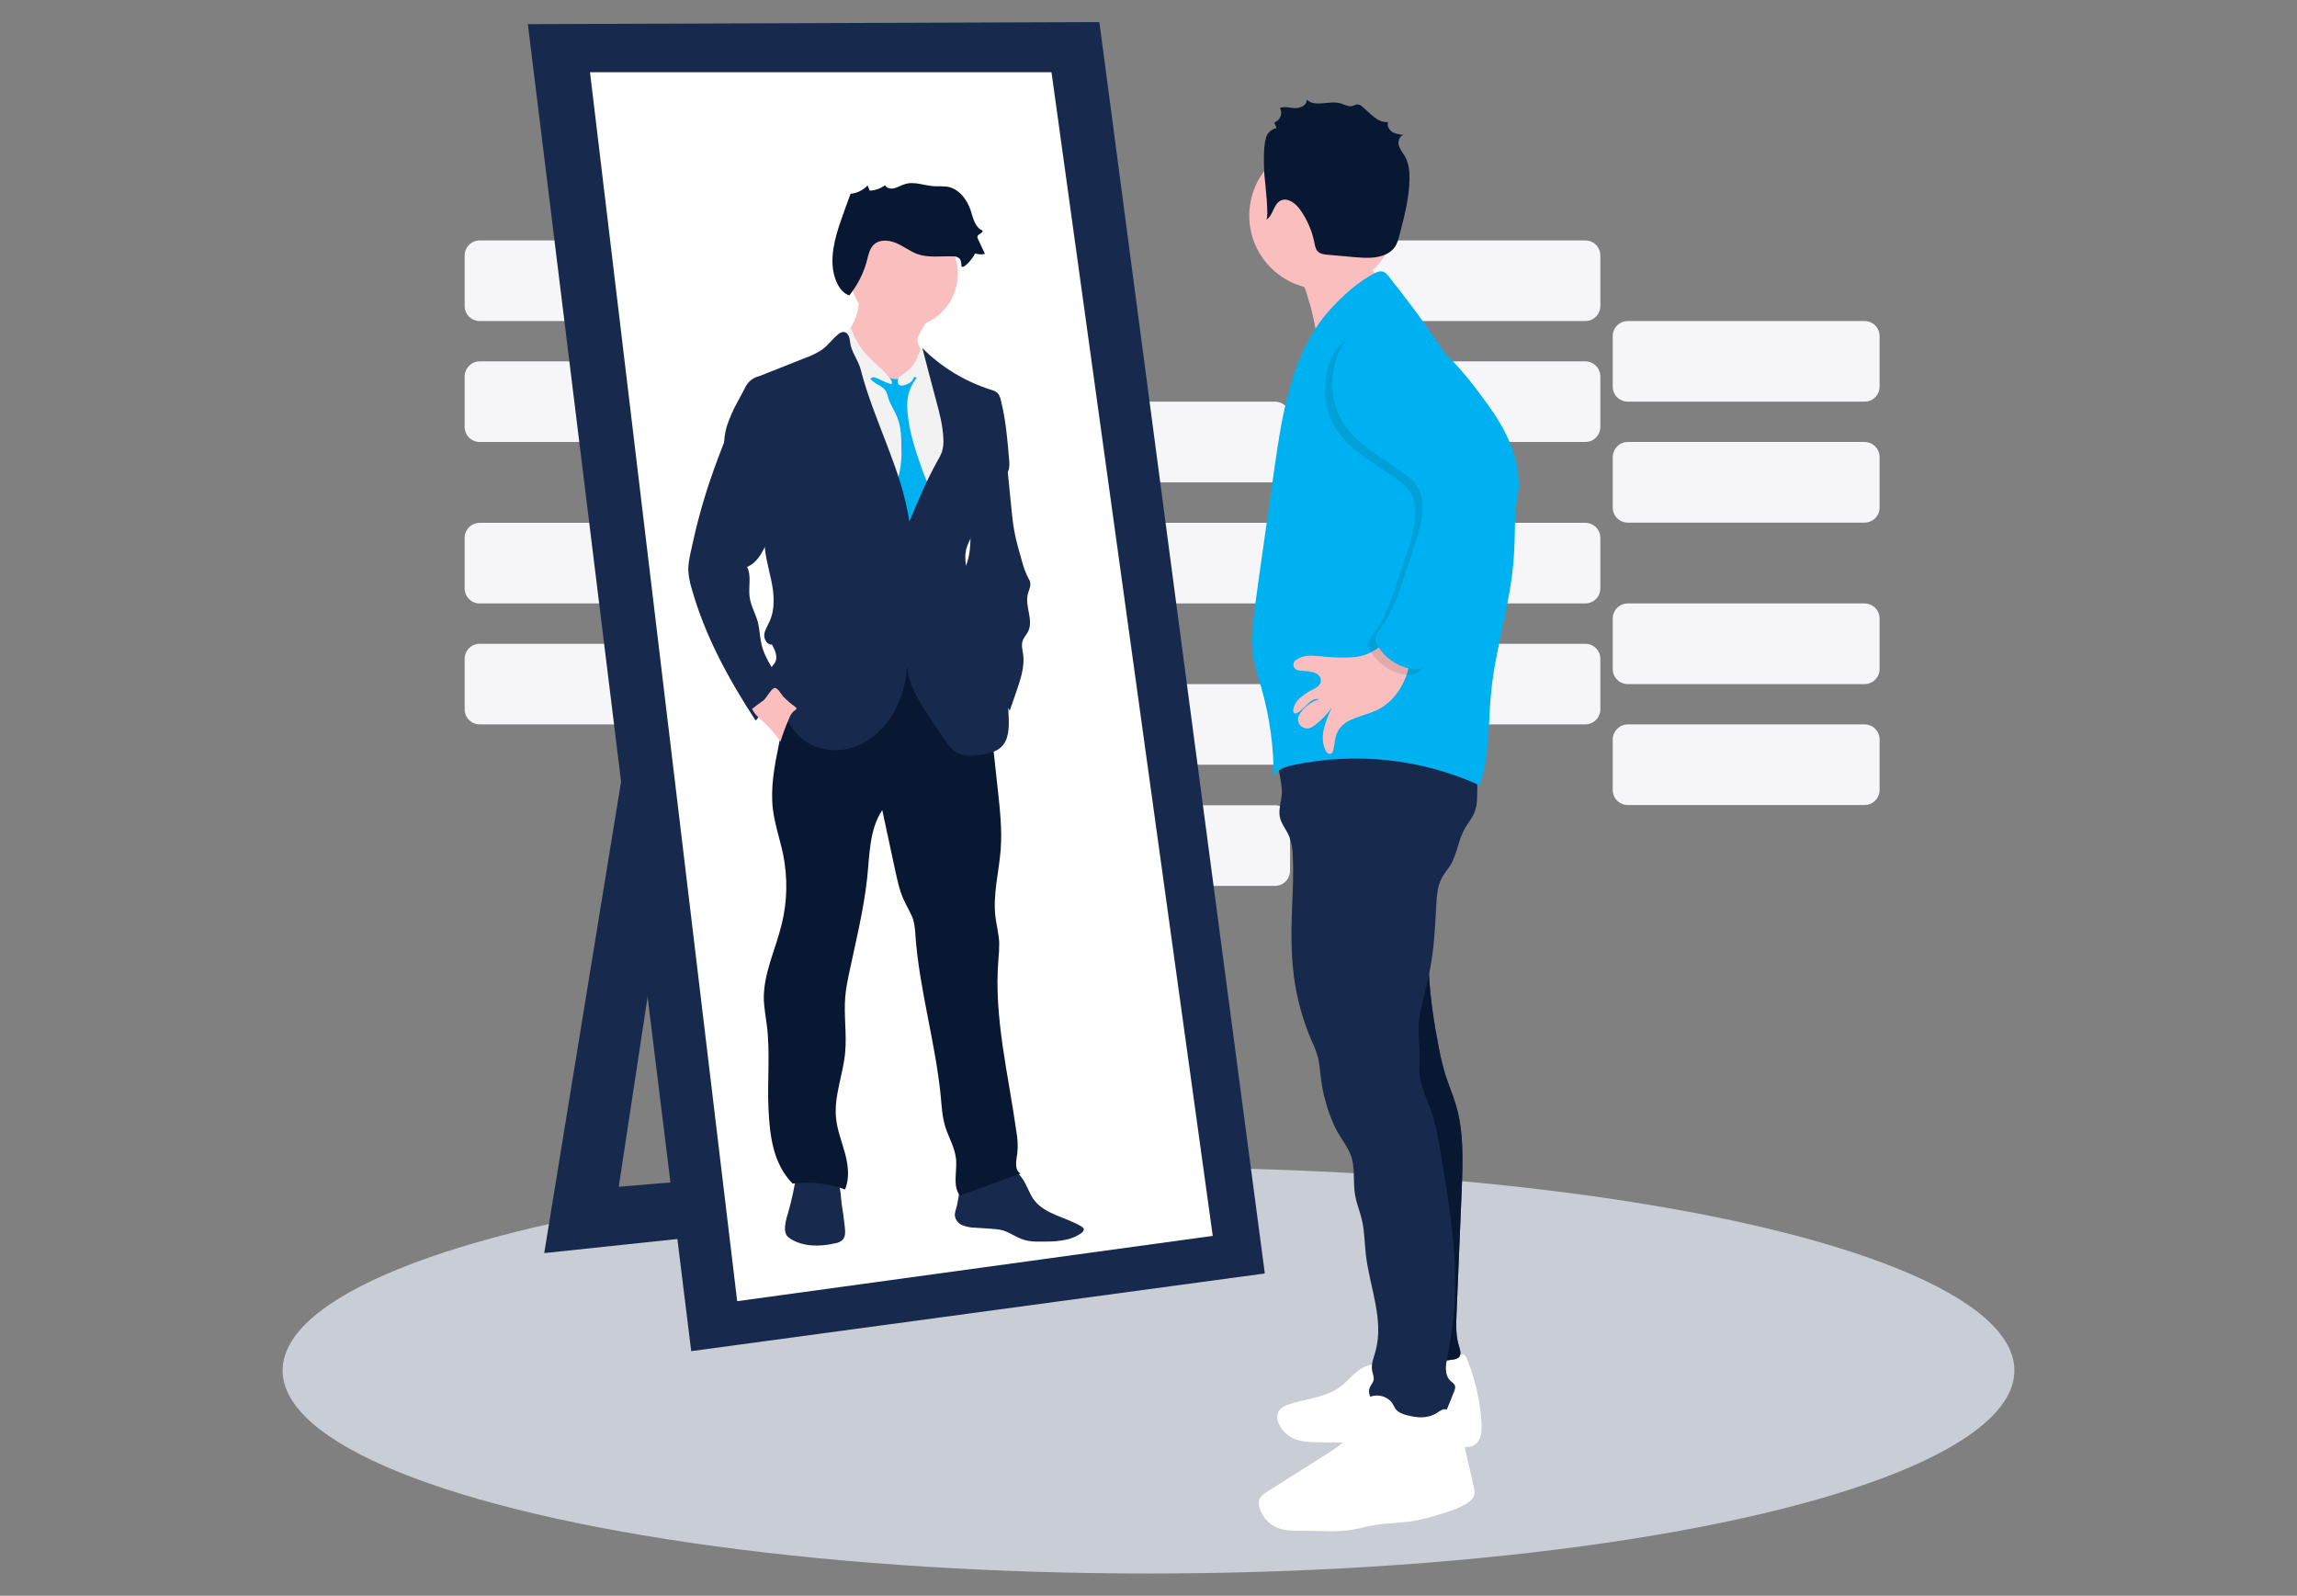 <?xml version="1.0" encoding="UTF-8"?> <!-- Generator: Adobe Illustrator 23.1.1, SVG Export Plug-In . SVG Version: 6.00 Build 0) --> <svg xmlns="http://www.w3.org/2000/svg" xmlns:xlink="http://www.w3.org/1999/xlink" id="bf56719a-dd30-4b09-833f-7c41eeee086b" x="0px" y="0px" viewBox="0 0 1094 760" style="enable-background:new 0 0 1094 760;" xml:space="preserve"><rect x="0" y="0" width="1094" height="760" fill="#808080" stroke="none"/> <style type="text/css"> .st0{fill:#F6F6F9;enable-background:new ;} .st1{opacity:0.1;fill:#00B1F1;enable-background:new ;} .st2{fill:#C9CDD5;enable-background:new ;} .st3{fill:#172A4D;} .st4{fill:#FFFFFF;} .st5{fill:#081833;} .st6{fill:#FBBEBE;} .st7{fill:#F2F2F2;} .st8{fill:#00B1F1;} .st9{fill:#3F3D56;} .st10{opacity:0.1;enable-background:new ;} </style> <path class="st0" d="M228.5,306.6h112.7c4,0,7.2,3.2,7.2,7.2v24c0,4-3.2,7.2-7.2,7.2H228.5c-4,0-7.2-3.2-7.2-7.2v-24 C221.3,309.8,224.5,306.6,228.5,306.6z"></path> <path class="st1" d="M361.5,345h112.7c4,0,7.2,3.2,7.2,7.2v24c0,4-3.2,7.2-7.2,7.2H361.5c-4,0-7.2-3.2-7.2-7.2v-24 C354.3,348.3,357.5,345,361.5,345z"></path> <path class="st0" d="M494.5,383.5h112.7c4,0,7.2,3.2,7.2,7.2v24c0,4-3.2,7.2-7.2,7.2H494.5c-4,0-7.2-3.2-7.2-7.2v-24 C487.3,386.7,490.5,383.5,494.5,383.5z"></path> <path class="st0" d="M228.5,249h112.7c4,0,7.2,3.2,7.2,7.2v24c0,4-3.2,7.2-7.2,7.2H228.5c-4,0-7.2-3.2-7.2-7.2v-24 C221.3,252.2,224.5,249,228.5,249z"></path> <path class="st1" d="M361.5,287.4h112.7c4,0,7.2,3.2,7.2,7.2v24c0,4-3.2,7.2-7.2,7.2H361.5c-4,0-7.2-3.2-7.2-7.2v-24 C354.3,290.6,357.5,287.4,361.5,287.4z"></path> <path class="st0" d="M494.5,325.8h112.7c4,0,7.2,3.2,7.2,7.2v24c0,4-3.2,7.2-7.2,7.2H494.5c-4,0-7.2-3.2-7.2-7.2v-24 C487.3,329.1,490.5,325.8,494.5,325.8z"></path> <path class="st0" d="M642.3,306.6H755c4,0,7.2,3.2,7.2,7.2v24c0,4-3.2,7.2-7.2,7.2H642.3c-4,0-7.2-3.2-7.2-7.2v-24 C635.1,309.8,638.3,306.6,642.3,306.6z"></path> <path class="st0" d="M775.3,345H888c4,0,7.2,3.2,7.2,7.2v24c0,4-3.2,7.2-7.2,7.2H775.3c-4,0-7.2-3.2-7.2-7.2v-24 C768.1,348.3,771.3,345,775.3,345z"></path> <path class="st0" d="M642.3,249H755c4,0,7.2,3.2,7.2,7.2v24c0,4-3.2,7.2-7.2,7.2H642.3c-4,0-7.2-3.2-7.2-7.2v-24 C635.1,252.2,638.3,249,642.3,249z"></path> <path class="st0" d="M775.3,287.4H888c4,0,7.2,3.2,7.2,7.2v24c0,4-3.2,7.2-7.2,7.2H775.3c-4,0-7.2-3.2-7.2-7.2v-24 C768.1,290.6,771.3,287.4,775.3,287.4z"></path> <path class="st0" d="M228.5,172.1h112.7c4,0,7.2,3.2,7.2,7.2v24c0,4-3.2,7.2-7.2,7.2H228.5c-4,0-7.2-3.2-7.2-7.2v-24 C221.3,175.4,224.5,172.1,228.5,172.1z"></path> <path class="st1" d="M361.5,210.5h112.7c4,0,7.2,3.2,7.2,7.2v24c0,4-3.2,7.2-7.2,7.2H361.5c-4,0-7.2-3.2-7.2-7.2v-24 C354.3,213.8,357.5,210.5,361.5,210.5z"></path> <path class="st0" d="M494.5,249h112.7c4,0,7.2,3.2,7.2,7.2v24c0,4-3.2,7.2-7.2,7.2H494.5c-4,0-7.2-3.2-7.2-7.2v-24 C487.3,252.2,490.5,249,494.5,249z"></path> <path class="st0" d="M228.5,114.5h112.7c4,0,7.2,3.2,7.2,7.2v24c0,4-3.2,7.2-7.2,7.2H228.5c-4,0-7.2-3.2-7.2-7.2v-24 C221.3,117.7,224.5,114.5,228.5,114.5z"></path> <path class="st1" d="M361.5,152.9h112.7c4,0,7.2,3.2,7.2,7.2v24c0,4-3.2,7.2-7.2,7.2H361.5c-4,0-7.2-3.2-7.2-7.2v-24 C354.3,156.1,357.5,152.9,361.5,152.9z"></path> <path class="st0" d="M494.5,191.3h112.7c4,0,7.2,3.2,7.2,7.2v24c0,4-3.2,7.2-7.2,7.2H494.5c-4,0-7.2-3.2-7.2-7.2v-24 C487.3,194.6,490.5,191.3,494.5,191.3z"></path> <path class="st0" d="M642.3,172.1H755c4,0,7.2,3.2,7.2,7.2v24c0,4-3.2,7.2-7.2,7.2H642.3c-4,0-7.2-3.2-7.2-7.2v-24 C635.1,175.4,638.3,172.1,642.3,172.1z"></path> <path class="st0" d="M775.3,210.5H888c4,0,7.2,3.2,7.2,7.2v24c0,4-3.2,7.2-7.2,7.2H775.3c-4,0-7.2-3.2-7.2-7.2v-24 C768.1,213.8,771.3,210.5,775.3,210.5z"></path> <path class="st0" d="M642.3,114.5H755c4,0,7.2,3.2,7.2,7.2v24c0,4-3.2,7.2-7.2,7.2H642.3c-4,0-7.2-3.2-7.2-7.2v-24 C635.1,117.7,638.3,114.5,642.3,114.5z"></path> <path class="st0" d="M775.3,152.9H888c4,0,7.2,3.2,7.2,7.2v24c0,4-3.2,7.2-7.2,7.2H775.3c-4,0-7.2-3.2-7.2-7.2v-24 C768.1,156.1,771.3,152.9,775.3,152.9z"></path> <ellipse class="st2" cx="547" cy="652.7" rx="412.4" ry="96.7"></ellipse> <polygon class="st3" points="303.9,322.6 259.2,596.8 461.4,575.4 452.7,552.1 294.7,565.2 331.6,322.1 "></polygon> <polygon class="st3" points="251.4,11.5 523.6,10.5 602.4,606.5 329.2,643.5 "></polygon> <polygon class="st4" points="281,34.4 500.8,34.4 577.6,588.6 351.1,619.7 "></polygon> <path class="st3" d="M488.3,563.6c1.4,2.6,2.4,5.5,4.2,7.9c5.3,7,15.2,8.1,22.7,12.7c0.4,0.2,0.7,0.5,0.9,0.9 c0.3,0.8-0.4,1.7-1.1,2.2c-5.7,4-13.1,4.1-20,4c-2.3,0.1-4.7-0.1-6.9-0.7c-3.7-1-6.8-3.5-10.4-4.6c-1.9-0.5-3.8-0.7-5.7-0.8 l-7.6-0.5c-2,0-4-0.4-5.9-1.1c-1.9-0.7-3.3-2.4-3.7-4.4c-0.2-1.6,0.5-3.2,0.9-4.8c1-3.7,0.7-8.2,3.6-10.8c1.2-0.9,2.6-1.6,4-1.9 c5.3-1.8,10.7-3.2,16.1-4.3C483.7,556.5,486.3,559.8,488.3,563.6z"></path> <path class="st3" d="M402.4,584.7c0.2,2.1,0.3,4.4-1.2,5.9c-0.9,0.8-2.1,1.3-3.3,1.5c-7.2,1.7-15.2,1.8-21.4-2.1 c-0.7-0.4-1.2-0.9-1.7-1.4c-0.5-0.8-0.8-1.7-0.9-2.7c-0.2-2.8,0.6-5.5,1.4-8.1c1.8-6.3,3.2-12.7,4.1-19.2c0.1-0.5,18.3,2.9,19.6,4.7 c1.5,2.2,1.5,7.6,1.9,10.3C401.5,577.2,402,580.9,402.4,584.7z"></path> <path class="st5" d="M470.4,331.6l4.9,45.2c1,9.2,2,18.5,1.3,27.8c-0.8,10.7-3.8,21.4-2.5,32c0.5,4.1,1.6,8.2,1.8,12.3 c0,2.8-0.1,5.5-0.4,8.3c-2.2,27.4,4.8,54.6,8.6,81.9c0.6,3.4,0.8,6.8,0.4,10.2c-0.5,3.5-1.5,8,1.6,9.6l-28.9,10.5 c-3.7-4.6-1.2-11.8-1.9-17.7c-0.6-5.3-3.5-10-5.1-15.1c-1.4-4.6-1.7-9.4-2.1-14.1c-2.5-25.8-10.2-51-12.1-76.9c-0.1-2.5-0.4-5-1-7.4 c-1-3.2-2.9-6-4.3-9.1c-2.2-4.5-3.2-9.5-4.3-14.4l-6.2-28.9c-6.2,9.3-6,21.4-7.2,32.5c-1.7,15.6-5.6,30.9-8.8,46.2 c-0.7,3.3-1.3,6.6-1.6,10c-0.8,9,0.8,18.1-0.1,27.1c-1,10.4-5.4,20.6-4.3,31c0.6,5.8,2.8,11.2,4.3,16.8c1.5,5.6,2.2,11.7,0,17.1 c-8-2.9-16.6-3.9-25-2.8c-9.3-9.5-10.9-22.7-11.5-36c-0.6-13.3,0.9-26.6-0.8-39.7c-0.5-3.9-1.2-7.7-1.4-11.6 c-0.4-12.4,5.6-24.1,8.5-36.2c2.7-10.9,2.9-22.2,0.7-33.2c-1.5-7.3-4-14.3-4.9-21.7c-1.2-10.3,0.8-20.7,2.9-30.9 c1.4-6.9,2.8-13.7,4.3-20.6c1.7-7.3,3.7-14.8,8.2-20.8c7.2-9.6,20.1-13.9,32.1-13c12,0.9,23.2,6.4,33.1,13.2 C456.7,318.7,463.9,324.8,470.4,331.6z"></path> <path class="st6" d="M438.1,158.6c-0.5,0.9-0.9,1.8-1.1,2.9c-0.2,2,1,3.8,1.9,5.6c1.2,2.2,2.2,4.6,2.8,7.1c0.5,1.5,0.6,3.1,0.4,4.7 c-0.2,1.2-0.7,2.3-1.3,3.4c-1.9,3.6-4.7,7-8.4,8.5c-2.9,1.1-6.1,1.2-9.1,0.4c-3-0.8-5.8-2.2-8.4-4c-2.1-1.4-4.1-3-5.7-5 c-1.6-2.1-2.9-4.4-3.9-6.8c-2-4.2-4.1-8.8-3.7-13.4c0-0.4,0.1-0.8,0.2-1.2c0.3-0.7,0.8-1.4,1.3-1.9c4.1-4.9,6.3-11.2,6-17.6 l14.2,3.2c3.1,0.7,6.2,1.4,9.3,2.3c2.5,0.7,6.4,1.7,8.1,4C442.3,152.9,439.2,156.5,438.1,158.6z"></path> <circle class="st6" cx="430.5" cy="130.4" r="25.7"></circle> <path class="st7" d="M426.4,182.3c1.1-2.4,3.4-3.9,5.6-5.4c2.1-1.5,4.3-3.4,4.7-6c0-0.6,0.2-1.2,0.4-1.7c0.8-1.2,2.8-0.6,4,0.3 c2.9,2.2,4.8,5.4,6.7,8.5c2.5,3.7,4.6,7.7,6.3,11.9c2.7,7.2,3.1,15.1,3.4,22.8c0.3,7,0.5,14.1-1.2,20.9c-1.1,4.3-2.9,8.5-3,12.9 c-0.3,16.1-5.9,31.4-6.3,47.5c0,4.6,0.2,9.3,0.7,13.9l0.9,10.4c-14.1-0.8-28.2-2.1-42.3-3.7c-0.4-4.8-1.8-9.5-3-14.1 c-5.1-19-8.4-38.5-9.8-58.1c-0.7-10.4-1.5-20.8-2.7-31.2c-1-9.4-3.1-18.9-1.9-28.4c0.6-4.3,2-8.4,4-12.3c0.6-1.5,1.7-2.8,3.1-3.7 c0.7-0.3,1.4-0.6,2.2-0.7c2.2-0.4,4.4-0.7,6.7-0.8c0.5,0,1.1,0,1.6,0.2c0.9,0.5,1.7,1.2,2.2,2.2 C413.1,174.1,419.2,179.3,426.4,182.3z"></path> <path class="st8" d="M414.5,180.3c1.8,2.6,5.6,3.2,7.3,5.8c0.6,1.1,1,2.3,1.3,3.5c1,3.3,3.1,6.1,4.3,9.3c1.8,4.6,1.9,9.6,1.9,14.5 c0.2,3.9-0.1,7.8-0.9,11.7c-0.6,2.4-1.5,4.7-2.2,7.1c-1.2,4-1.6,8.3-1.3,12.4c0,0.9,0.2,1.8,0.7,2.6c0.7,0.8,1.5,1.4,2.5,1.7 c2.8,1.3,5.8,2.5,8.9,2.2c0.6,0,1.3-0.2,1.8-0.6c0.4-0.3,0.7-0.7,0.9-1.2l1.9-3.3c1.8-3,3.6-6.4,2.9-9.8c-0.5-1.8-1.2-3.5-2.2-5 c-1.2-2.5-2.3-5.2-3.2-7.8c-3.1-8.9-6.2-18-6.9-27.4c-0.4-3.6,0-7.2,1.2-10.6c0.9-2.1,2.1-4.1,3.4-5.9c-0.6-0.8-1.7-1.2-2.7-0.9 c-1,0.3-1.9,0.7-2.8,1.2c-2.9,1.2-6,0.8-8.9-0.1c-1.1-0.3-2.9-1.5-4.1-1.4C417.8,178.3,414.5,180.4,414.5,180.3z"></path> <path class="st7" d="M437.2,180.2c-0.6-0.5-1.5-0.9-2-0.4c-0.2,0.2-0.3,0.5-0.4,0.8c-0.5,1.4-2,2-3.3,2.6c-1.4,0.5-2.8,0.8-3.6-0.2 c-0.5-0.8-0.5-1.9,0.1-2.6c0.6-0.7,1.3-1.3,2.1-1.8c4.5-3.2,7.5-8,8.5-13.3c1.3,1,2.1,2.4,2.3,4c0.3,1.5,0.4,3.1,0.7,4.7 c0.5,2.2,1.5,4.3,1.8,6.5c0.1,1.2,0,2.4,0,3.6c0,1.2,0.2,2.3,0.4,3.5C441.5,185.2,439.9,182.3,437.2,180.2z"></path> <path class="st7" d="M417.5,173.6c-1-0.9-1.9-1.8-2.9-2.7c-4.3-4.2-7.5-9.3-9.4-14.9c-1.2,1-2.6,2.3-2.6,3.9 c0.1,1.2,0.6,2.3,1.3,3.2c3.7,5.8,6.1,12.3,7.1,19.1c1.1-1.7,2.9-2.7,4.9-2.6c1.5,0,8.4,4.1,8.9,3.1 C425.6,180.8,418.7,174.7,417.5,173.6z"></path> <path class="st3" d="M439.3,165.8c9.1,9.1,20.3,15.9,32.6,19.8c1.2,0.3,2.4,0.8,3.3,1.7c0.7,0.9,1.2,1.9,1.4,3 c2.4,9.3,3.2,18.9,4,28.4c0.2,1.6,0.2,3.2-0.1,4.7c-0.6,2.5-2.4,4.6-4.2,6.5c-5.6,6-11.9,12.2-12.9,20.4c-0.1,1.6-0.3,3.1-0.6,4.7 c-0.5,1.8-1.6,3.4-2.2,5.2c-3.2,8.7,4.1,19.2-0.4,27.2c2.4,4.7,4.1,9.7,4.9,14.8c0.2,2,0.6,3.9,1.3,5.7c1.3,2.8,4.1,4.6,6.2,6.8 c6.6,6.7,7.4,17.1,7.8,26.5c0.2,5.3,0.2,11.4-3.9,14.9c-2.3,2-5.5,2.7-8.6,3.2c-4.1,0.7-8.5,1.2-12.1-0.8c-2.6-1.4-4.3-4-6-6.4 c-3.2-4.6-6.4-9.3-9.4-14c-4.8-7.5-9.3-16.1-7.9-24.9c-0.4,9-2.3,18.1-6.7,25.9c-4.4,7.8-11.5,14.4-20.1,17 c-8.6,2.6-18.7,0.8-25.1-5.5c-2.1-2.2-3.9-4.6-5.4-7.2c-3.7-6.3-6.3-13.1-7.9-20.1c-0.4-1.8-0.7-3.9,0.2-5.5 c0.4-0.8,1.1-1.4,1.6-2.2c1.5-2.6,0.1-5.9-1.4-8.6c-2.3,0.2-3.9-2.5-3.7-4.7s1.6-4.2,2.5-6.3c2.8-6.1,2.2-13.2,0.8-19.8 c-1.4-6.6-3.4-13.1-3.2-19.8c0.2-7.1-4.9-13.5-8.8-19.4c-2.2-3.3-4.7-6.5-6.6-10c-4-7.4-4.9-16-2.5-24.1c1.4-4.1,3.1-8.1,5.3-11.9 l3.2-6c1.2-2.9,3.7-5.1,6.8-5.8l22.2-8.8c2.8-1,5.5-2.3,8-4c2.7-2,4.7-4.9,7.3-7c0.8-0.8,1.8-1.3,2.9-1.3c2.1,0.2,2.8,2.8,3,4.9 c0.5,4.6,3.9,8.5,5,12.9c6.3,24.6,19.5,47.4,23.2,72.5c4.1-9.8,8.2-19.6,13.4-28.9c0.8-1.3,1.5-2.7,2.1-4.2c0.6-2.1,0.9-4.3,0.7-6.5 c-0.3-6.3-1.9-12.5-3.6-18.6C443.4,181.8,441.5,174.1,439.3,165.8z"></path> <path class="st3" d="M481.6,241.1c0.4,4.1,0.8,8.3,1.6,12.4c0.9,4.7,2.3,9.4,3.6,14c0.7,2.6,1.6,5.1,2.8,7.5c0.4,0.7,0.8,1.4,1,2.2 c0.5,1.9-0.6,3.9-1.1,5.8c-1.4,5.8,2.8,12.3,0.2,17.7c-0.8,1.6-2.2,3-2.7,4.7c-0.6,2,0,4.2,0.3,6.2c0.8,5.8-1.2,11.8-3.1,17.4 l-3.3,9.5c-3.1-5.7-6.1-11.4-10.4-16.3c-1.5-1.8-3.2-3.4-4.5-5.2c-2.1-2.9-3.7-6.1-4.9-9.5c-3-8-4.7-16.5-5-25 c-0.2-2.4,0-4.9,0.8-7.2c0.6-1.3,1.4-2.6,2.2-3.9c2.6-4.7,3.1-10.3,3.1-15.6c0-5.4-0.6-10.8,0-16.1c0.5-4.5,1.8-8.8,3.9-12.8 c1.2-2.6,3-4.8,5.3-6.6c1.7-1.3,3.7-1.9,5.8-1.9c3.2,0.2,2.5,2.9,2.7,5.6L481.6,241.1z"></path> <path class="st3" d="M338.5,227.9c-2,5.8-3.8,11.7-5.4,17.7c-1.6,5.8-2.9,11.7-4.2,17.6c-0.6,2.6-1,5.2-1.1,7.9 c0.1,3.1,0.7,6.2,1.6,9.1c6.3,22.6,17.7,43.4,30.5,63c3.7-4.6,8-8.6,12.9-11.8c0.4-0.2,0.7-0.6,1-1c0.2-0.8,0.1-1.6-0.3-2.3 c-3.5-7.3-9.2-13.7-10.9-21.6c-0.7-3.3-0.8-6.7-1.6-10c-1.1-4.2-3.5-8.1-4-12.4c-0.6-4.7,1-9.9-1.2-14.1c4.5-1.8,7.1-6.4,9.1-10.9 c2-4.6,3.5-9.4,4.4-14.3c1.3-9.5-0.5-19.1-5.3-27.4c-2.3-4.1-5.3-7.9-8.8-11c-1.2-1-3.9-4-5.6-4c-2.2,0-3,3.7-3.6,5.3 C343.4,214.5,340.8,221.1,338.5,227.9z"></path> <path class="st6" d="M378.8,336.7c0.3,0.2,0.6,0.5,0.5,0.9c-0.1,0.4-0.4,0.4-0.6,0.6c-1.3,0.9-2.3,2.3-2.8,3.8 c-1.6,3.6-3,7.4-4.2,11.2c-2.2-3.3-4.7-6.2-7.6-8.9c-2.2-2-4.7-4-5.9-6.7c0-0.1,5.1-3.8,5.6-4.2c1.4-1.3,3.2-4.8,4.7-5.6 c1.7-0.9,3.3,2.6,4.5,3.9C374.8,333.5,376.7,335.2,378.8,336.7z"></path> <path class="st5" d="M457.9,126.4c-0.1-1.3-0.2-2.7-1.2-3.5c-0.9-0.6-1.9-0.9-2.9-0.8c-5.7-0.2-11.5,0.8-16.9-1.1 c-3.5-1.3-6.5-3.7-10-5.2c-3.4-1.5-7.8-1.9-10.6,0.6c-2.1,1.9-2.7,4.9-3.4,7.7c-1.6,6.1-4.5,11.7-8.4,16.6c-2.6-0.8-4.5-3.2-5.7-5.6 c-4.1-8.4-2.1-18.5,0.8-27.4c1-3,2.1-6,3.1-8.9l2.4-6.5c3.1-0.3,6-1.7,8.1-4l1,2.5c2.6-0.1,5.2-1,7.3-2.6c0.8,1.5,2.9,1.9,4.6,1.4 c1.7-0.5,3.2-1.4,4.9-1.9c4.5-1.5,9.3,0.8,14.1,1c2,0,4,0,6,0.2c5.6,0.9,9.6,6.2,11.3,11.6c1.1,3.6,2.1,8,5.6,9.3 c0.1,1.4-2.3,1.6-2.5,2.9c0,0.4,0.1,0.9,0.3,1.2l3.3,7c-1.6,0.4-3.2,0.3-4.7-0.2C462.9,124,458,129,457.9,126.4z"></path> <path class="st6" d="M622.9,141.6c1.7,5.3,2.9,10.8,3.9,16.3c0.7,4.1,1.1,8.7-1.3,12.1c9-13.5,18.4-27.5,32.1-36.2 c-5.6-6.1-8.4-14.3-7.6-22.6c0.1-0.8-11.2,3.5-12.1,3.9c-4,2.2-7.6,4.9-11.5,7.3c-2,1.2-10.3,4.1-10.4,5.8c0,1.1,3.3,4.5,3.9,5.7 C621.2,136.4,622.2,139,622.9,141.6z"></path> <path class="st4" d="M664.8,652.4c-4.5-3.2-10.4-3.6-15.4-1.2c-4.4,2.3-7.4,6.6-11.4,9.5c-6.9,5-16,5.4-24,8.1 c-2.1,0.7-4.4,1.8-5.3,3.9c-0.6,1.8-0.5,3.7,0.4,5.4c1.3,3,3.7,5.4,6.7,6.9c3.6,1.7,7.8,1.8,11.8,1.9l34.8,0.4 c10.7,0.1,21.5,0.3,32.1,1.6c2.5,0.3,5.2,0.7,7.4-0.6c3.6-1.9,4-6.9,3.7-10.9c-0.7-10.3-3-20.4-6.8-29.9c-0.4-1.1-1-2.3-2.1-2.5 c-0.8,0-1.7,0.2-2.3,0.7c-9.8,5.8-22.3,9.1-32.7,4.5"></path> <path class="st9" d="M682.2,430.3c-3.9,22.6-1.4,45.8,3,68.3c0.8,4.5,1.9,8.9,3.2,13.3c1.6,5,3.7,9.7,5.1,14.7 c3.7,12.6,3.2,26.2,2.7,39.3l-2.5,60c-0.2,5-0.4,10.2,1.1,15c0.6,1.9,1.4,4.4-0.2,5.7c-0.6,0.4-1.3,0.7-2.1,0.8 c-7,1.3-14.1,0.2-20.4-3.1l-0.7-60.7c-0.2-18.7-0.4-37.5-3.3-55.9c-2.3-14.7-6.3-29.2-6.5-44c-0.3-15.6,3.5-30.9,7.4-46 c0.8-3.2,3.9-5.6,6.4-7.8c0.9-0.9,1.9-1.5,3.1-1.9C679.7,427.8,681.5,429.4,682.2,430.3z"></path> <path class="st5" d="M682.2,430.3c-3.9,22.6-1.4,45.8,3,68.3c0.8,4.5,1.9,8.9,3.2,13.3c1.6,5,3.7,9.7,5.1,14.7 c3.7,12.6,3.2,26.2,2.7,39.3l-2.5,60c-0.2,5-0.4,10.2,1.1,15c0.6,1.9,1.4,4.4-0.2,5.7c-0.6,0.4-1.3,0.7-2.1,0.8 c-7,1.3-14.1,0.2-20.4-3.1l-0.7-60.7c-0.2-18.7-0.4-37.5-3.3-55.9c-2.3-14.7-6.3-29.2-6.5-44c-0.3-15.6,3.5-30.9,7.4-46 c0.8-3.2,3.9-5.6,6.4-7.8c0.9-0.9,1.9-1.5,3.1-1.9C679.7,427.8,681.5,429.4,682.2,430.3z"></path> <path class="st3" d="M609.2,359.8c-1.4,5.9,1.6,12.1,1.3,18.1c-0.2,3.7-1.6,7.4-1,11c0.7,3.6,3.3,6.3,4.6,9.7c1,2.8,1.5,5.7,1.6,8.6 c0.4,7.3,0.1,14.6-0.2,21.8c-0.5,12.2-0.8,24.4,0.8,36.4c1.4,10.4,4.2,20.6,8.4,30.3c1.3,2.6,2.3,5.4,3.1,8.2 c0.5,2.6,0.9,5.3,1.1,7.9c0.9,8.6,3.2,17.1,6.9,25c2.5,5.4,6.8,9.7,8.2,15.5c1.3,5.5,0.4,11.3,1.4,16.9c0.7,4.1,2.4,8,3.3,12.1 c1.2,5.3,1.2,10.8,1.8,16.1c1.8,15.6,8.8,31.1,4.6,46.2c-0.8,3-2.2,6.1-1.6,9.2c0.3,1.5,1,3,0.7,4.5c-0.3,1.3-1.3,2.3-1.8,3.5 c-1,2.3,0.1,5,1.8,6.7c1.8,1.6,4,2.9,6.3,3.7c7.2,3.1,14.6,6.2,22.4,6.1c0.9,0.1,1.9-0.1,2.8-0.5c1.4-0.7,2.1-2.3,2.7-3.8l4-9.9 c0.5-1.2,1-2.6,0.3-3.7c-0.5-0.6-1-1.1-1.7-1.6c-3.2-2.7-2.5-7.8-1.6-11.9c2.2-10.5,3.4-21.1,3.6-31.8c0.4-21.3-3.1-42.5-6.6-63.5 c-1.2-7.3-2.4-14.7-4.9-21.7c-2.4-7-6-13.7-5.4-21c0.6-7.9-1.4-16.1,0-23.8s3.7-15.3,5.1-23.1c1.9-10,2.3-20.3,2.9-30.5 c0.2-4.2,0.6-8.5,2.5-12.2c1.1-2.2,2.8-4,4.1-6.1c3.3-5.4,3.8-12.2,7-17.7c1.5-2.6,3.5-4.9,4.6-7.7c0.8-2.2,1.2-4.5,1.2-6.9 c0.3-5.9,0-11.8-1-17.5c-16.6-8.4-34.9-12.7-53.5-12.4c-7.1,0.1-14.3,0.8-21,3.3C621.7,355.9,615.9,359.3,609.2,359.8z"></path> <path class="st4" d="M649.1,667.8c-2.9,3.6-2.7,8.6-4.5,12.8c-2.2,5.1-7.2,8.3-11.8,11.3l-29.2,18.5c-1.6,1-3.3,2.2-3.9,4 c-0.3,1.2-0.2,2.4,0.1,3.5c1.4,5,5.3,8.9,10.2,10.3c2.6,0.6,5.2,0.9,7.9,0.8l13.1,0.2c4,0.2,8,0,12-0.5c3.6-0.5,7.2-1.6,10.8-2.2 c6.6-1.2,13.3-1.1,19.9-2.2c4-0.8,8-1.8,11.9-3.1c4.8-1.4,9.6-2.9,13.7-5.7c1.1-0.7,2-1.7,2.6-2.8c0.7-1.6,0.3-3.4-0.1-5.1 l-6.3-27.5c-0.4-2.3-1.2-4.5-2.5-6.4c-1.4-1.8-3.9-3.1-6.1-2.3c-0.9,0.4-1.7,0.9-2.5,1.5c-3.2,2.1-7.3,2.5-11.1,1.8 c-2.5-0.4-5.7-1.1-7.7-2.7c-1.5-1.2-1.9-3.2-3.2-4.6c-3.5-3.6-9.3-3.7-12.9-0.2C649.5,667.3,649.3,667.5,649.1,667.8z"></path> <circle class="st6" cx="630.1" cy="102.7" r="35.1"></circle> <path class="st5" d="M603,104.7c3.4-1.9,3.4-7.3,6.8-9.1c3.4-1.8,7.4,1.3,9.6,4.5c3.2,4.6,5.5,9.9,6.6,15.4c0.3,1.6,0.6,3.3,1.8,4.4 s2.7,1.2,4.3,1.4c4.4,0.4,8.9,0.8,13.3,1.2c5,0.4,10.2,0.7,14.7-1.4c1.8-0.8,3.3-2.1,4.4-3.7c0.9-1.5,1.5-3.2,1.9-4.9 c2.3-8.8,4.7-17.8,4.9-26.9c0.1-3.8-0.3-7.7-2.1-11c-1.1-1.9-2.6-3.6-3.1-5.8c-0.4-2.1,1-4.9,3.2-4.6c-2,0.1-4-0.3-5.8-1.1 c-1.8-1-3.1-3.1-2.4-5c-4.9,0.6-8.5-4.2-12.4-7.4c-0.6-0.6-1.5-1-2.4-1c-0.7,0.2-1.3,0.4-1.9,0.7c-1.9,0.7-4-0.6-6-1.2 c-5.3-1.5-12.1,2.1-16.1-1.8c0.4,2.5-2.7,4.1-5.2,4.1s-5.1-1-7.5-0.1c1.3,2.4,0.4,5.3-1.9,6.6c-0.3,0.1-0.6,0.3-0.8,0.4L608,61 c-2.5,0.5-4.5,2.3-5.1,4.8c-1.3,5.1-1,12.4-0.7,17.6C602.4,85.7,604.6,103.9,603,104.7z"></path> <path class="st8" d="M633,148c-17.6,19.8-22.1,47.8-25.9,74.1l-5.5,38.8c-1.4,10.1-2.9,20.1-4.2,30.2c-0.9,6.9-1.7,13.9-0.7,20.8 c0.7,5.4,2.6,10.7,4.1,15.9c3.9,13.7,5.9,28,5.8,42.3c1.2-3.5,5.3-4.9,8.8-5.6c30-6.5,61.3-3.2,89.3,9.5c4.9-13.8,4-28.8,5.4-43.4 c1.9-20.7,8.6-40.8,10.6-61.5c0.7-7.7,0.8-15.5,0.9-23.2c0.1-5.7,0.1-11.4-1.1-17c-1.3-6.2-4.1-11.9-7-17.5 c-8-15.5-16.9-30.6-26.6-45.1c-4.9-7.3-10-14.5-15.3-21.5c-2.7-3.6-5.4-7.1-8.2-10.6c-2.7-3.4-3.9-6.3-8.2-4.3 C647.1,133.8,638.9,141.3,633,148z"></path> <path class="st6" d="M643.1,313.1c-4.3,0.2-8.6,0-12.9-0.4c-3.2-0.3-6.4-0.8-9.5,0c-1.3,0.3-2.6,1-3.7,1.8c-1.2,1-1.3,2.8-0.2,3.9 c0.5,0.5,1.1,0.9,1.8,0.9l3.3,0.3c2.1,0.2,4.3,0.4,6,1.9c0.7,0.6,1.1,1.4,1.2,2.3c0.2,2.3-1.8,3.5-3.5,4.4c-2.5,1.2-4.8,2.7-6.9,4.6 c-1.6,1.6-2.6,3.6-2.8,5.8c0,0.6,0.5,1.1,1.1,1.2c0.2,0,0.4,0,0.6-0.1c3.9-1.9,6.4-7.7,10.7-6.7c-3.9,1.2-7.2,3.8-9.4,7.2 c-1.3,2-0.8,4.7,1.3,6c1.4,0.9,3.2,1,4.6,0.1c0.6-0.4,1.2-0.8,1.8-1.2c2.9-2.3,5.5-5,7.7-8c-3.1,6.6-6.3,14.2-2.7,20.8 c0.4,0.7,1.1,1.2,1.9,1.1c1.1-0.1,1.5-1.2,1.6-2.1c0.6-3,0.7-6.2,2.2-8.8c3.4-6.2,11.9-6.8,18.3-9.8c7.7-3.6,13-11.3,15.1-19.5 c0.7-2.4,0.9-4.9,0.4-7.4c-1.4-5.5-8.3-6.8-12.6-4.1C653,310.8,649.9,312.9,643.1,313.1z"></path> <path class="st10" d="M636.3,204.3c6.8,10.5,18.6,16.4,28.8,23.8c2.5,1.6,4.6,3.7,6.4,6c2.6,3.9,2.9,9,2.4,13.6 c-0.7,6.1-2.6,12-4.6,17.9l-4.2,12.7c-2.7,8.1-5.5,16.3-10.6,23c-1.3,1.7-2.8,3.6-2.8,5.7c0.1,1.2,0.5,2.4,1.2,3.5 c3.3,5.4,8.7,9.2,14.9,10.6c1.8,0.5,3.8,0.5,5.6,0c2.6-0.8,4.6-2.9,6.4-4.9c8.8-9.7,17.5-19.4,23.8-30.8 c6.2-11.1,9.9-23.3,13.3-35.5c1.4-4.5,2.4-9.1,2.9-13.7c0.7-8.8-1.6-17.5-5.3-25.4s-8.9-15.1-14.2-22c-5-6.8-10.6-13.2-16.7-19.1 c-10.6-9.9-23.5-15.7-37.7-10.1c-10,4-13.7,12.2-14.6,22.8C630.4,190.1,632.2,197.8,636.3,204.3z"></path> <path class="st8" d="M639.8,201.6c6.8,10.5,18.6,16.4,28.8,23.8c2.5,1.6,4.6,3.7,6.3,6.1c2.6,3.9,2.9,9,2.4,13.6 c-0.7,6.1-2.6,12-4.6,17.9l-4.2,12.6c-2.7,8.1-5.5,16.3-10.6,23c-1.3,1.7-2.8,3.5-2.8,5.7c0.1,1.2,0.5,2.4,1.2,3.5 c3.3,5.4,8.7,9.2,14.9,10.6c1.8,0.5,3.8,0.5,5.6,0c2.6-0.8,4.6-2.9,6.4-4.9c8.8-9.7,17.5-19.4,23.8-30.8 c6.2-11.1,9.9-23.3,13.3-35.5c1.4-4.5,2.4-9.1,2.9-13.7c0.7-8.8-1.6-17.5-5.3-25.4c-3.7-7.9-8.9-15.1-14.2-22 c-5-6.8-10.6-13.2-16.7-19c-10.6-9.9-23.5-15.7-37.7-10.1c-10,4-13.7,12.2-14.6,22.8C634,187.5,635.8,195.2,639.8,201.6z"></path> </svg> 